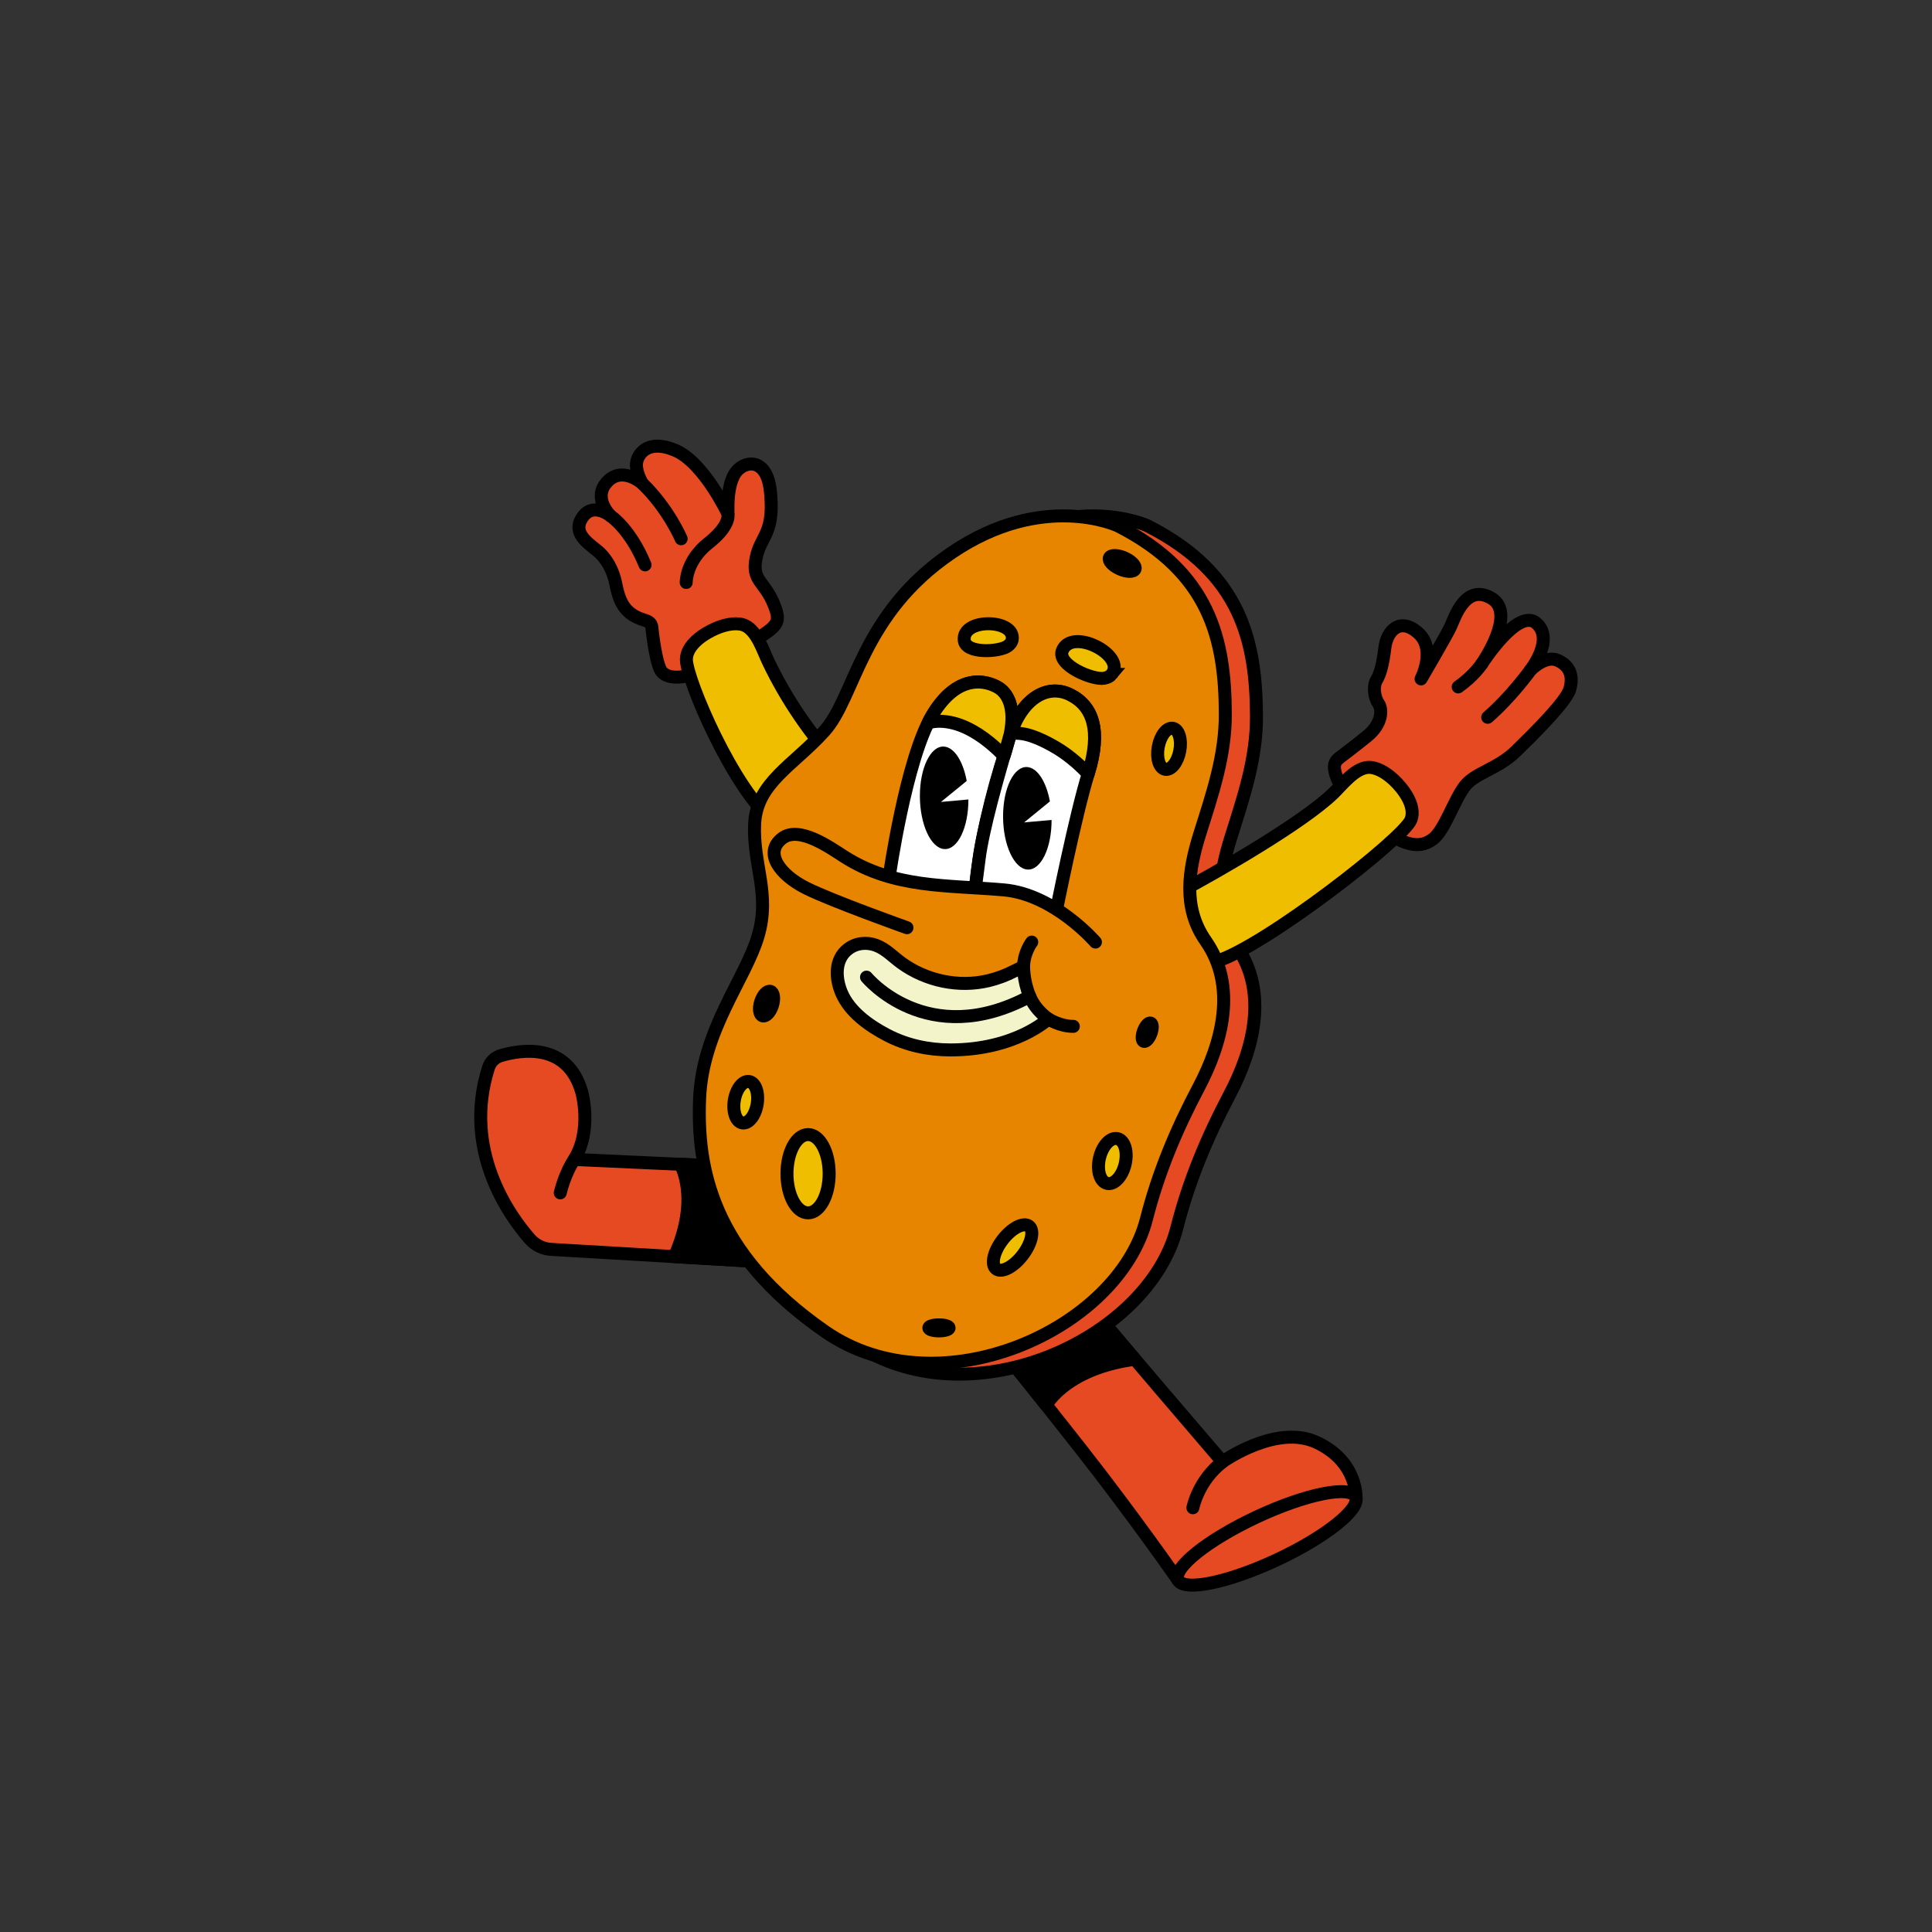 <?xml version="1.0" encoding="UTF-8"?> <svg xmlns="http://www.w3.org/2000/svg" id="_Слой_1" data-name="Слой 1" viewBox="0 0 595.28 595.28"><rect x="0" y="0" width="595.28" height="595.28" fill="#333333" stroke="none"/><defs><style> .cls-1 { stroke-width: 0px; } .cls-1, .cls-2 { fill: #000; } .cls-3 { fill: none; } .cls-3, .cls-4, .cls-5, .cls-6, .cls-2, .cls-7, .cls-8, .cls-9 { stroke: #000; stroke-width: 4px; } .cls-3, .cls-5, .cls-6, .cls-2, .cls-7, .cls-9 { stroke-linecap: round; stroke-linejoin: round; } .cls-4, .cls-6 { fill: #f0be00; } .cls-4, .cls-8 { stroke-miterlimit: 10; } .cls-5 { fill: #e54a23; } .cls-7 { fill: #e78500; } .cls-8 { fill: #fff; } .cls-9 { fill: #f3f4ca; } </style></defs><g><g><path class="cls-5" d="M362.95,486.81s-13.76-19.78-30.17-40.67c-17.44-22.2-24.81-31.08-24.81-31.08,0,0-5.42-8.27,8.27-14.83,13.69-6.56,17.96-.29,20.24,2.85s40.2,47.33,40.2,47.33c0,0,16.54-11.81,29.01-5.98,13,6.08,12.14,17.54,12.14,17.54l-54.89,24.83Z"></path><ellipse class="cls-5" cx="390.31" cy="474.02" rx="30.2" ry="7.3" transform="translate(-164.03 209.93) rotate(-25.06)"></ellipse><path class="cls-5" d="M367.55,464.56s1.59-8.32,9.14-14.14"></path></g><path class="cls-2" d="M325.44,429.12c5.62-5.4,13.41-8.4,20.97-9.79,1.08-.2,2.18-.37,3.27-.5-6.76-7.95-12.36-14.59-13.2-15.73-2.28-3.14-6.56-9.41-20.24-2.85-13.69,6.56-8.27,14.83-8.27,14.83,0,0,4.38,5.28,14.35,17.83.87-1.38,1.94-2.64,3.13-3.78Z"></path></g><g><g><path class="cls-5" d="M176.94,357.24l67.51,3.1s11.22.58,10.64,15.28c-.58,14.7-13.54,13.54-13.54,13.54l-71.7-4.2c-2.54-.15-4.93-1.3-6.6-3.21-6.41-7.33-20.81-27.42-12.74-52.77.57-1.79,1.99-3.2,3.8-3.73,6.17-1.82,20.58-4.22,24.95,11.29,0,0,3.29,11.61-2.32,20.7Z"></path><path class="cls-5" d="M172.62,367.54s1.33-5.85,4.33-10.3"></path></g><path class="cls-2" d="M244.46,360.33l-34.75-1.59c.67,1.46,1.2,2.98,1.56,4.57,1.79,7.88-.13,16.13-3.26,23.41-.07.15-.14.31-.21.46l33.76,1.98s12.96,1.16,13.54-13.54c.58-14.7-10.64-15.28-10.64-15.28Z"></path></g><path class="cls-5" d="M200.85,193.28s.88,9.14,2.53,12.86c1.65,3.71,9.35,4.13,22.42-4.54,13.06-8.66,15.54-8.25,12.65-15.4-2.89-7.15-6.88-7.15-5.5-14.16s5.5-7.29,4.54-19.39c-.22-2.77-.69-6.22-2.76-8.29-2.83-2.83-7.04-.98-8.63,2.13-1.79,3.51-1.85,7.96-1.81,11.8,0,0-7.43-15.81-16.23-19.53s-11.83,1.51-11.96,4.26,1.79,5.91,1.79,5.91c0,0-6.54-5.8-11.21,0-3.92,4.88,1.45,10.03,1.45,10.03,0,0-5.64-4.66-8.94.84-2.62,4.36,1.62,7.29,4.68,9.75,3.15,2.52,5.05,6.33,5.84,10.23.72,3.57,1.56,6.86,4.56,9.21,1.22.95,2.54,1.52,4,1.98,1.27.41,2.42.79,2.59,2.32Z"></path><path class="cls-5" d="M209.87,166s-3.9-9.28-12-17.08"></path><path class="cls-5" d="M188.11,158.95s6.06,3.92,10.64,15.09"></path><path class="cls-5" d="M353.62,162.02s-23.16-10.89-51.55,8.38c-28.39,19.26-30.06,45.02-39.67,55.7-9.6,10.68-21.09,16.12-21.71,28.9-.63,12.77,5.01,21.78,1.04,35.18-3.97,13.4-17.33,29.31-18.16,50.67-.84,21.36,3.55,47.95,39.04,72.66,35.49,24.71,91.23-.63,100-35.18,3.67-14.44,9.27-27.84,16.21-40.97,7.42-14.03,12.03-31.67,2.22-45.75-7.26-10.43-5.36-22.21-1.8-33.56,3.88-12.36,7.96-24.23,7.9-37.39-.11-23.03-4.72-43.97-33.52-58.63Z"></path><path class="cls-5" d="M211.43,179.47s-.14-6.63,6.9-12.18c7.04-5.55,5.94-9.02,5.94-9.02"></path><path class="cls-6" d="M220.78,193.54c-3.73,1.56-9.29,5.09-9.29,9.69,0,6.03,14.65,40.54,27.25,50.26,12.6,9.72,26.84-9.59,18.9-18.49-7.94-8.9-15.2-19.17-20.95-31.22-1.58-3.31-3.42-9.24-7.05-11-2.2-1.07-5.6-.6-8.86.76Z"></path><g><path class="cls-5" d="M412.5,233.66c-.86.65-1.4,1.67-1.35,2.75.1,2.43,1.63,7.15,9.49,14.54,12.23,11.49,17.59,10.12,21.01,7.47s6.52-12.18,9.73-16.27c3.21-4.08,10.08-5.19,15.72-10.7,5.64-5.51,15.62-15.37,16.62-19.23s.15-6.96-3.72-8.73c-3.87-1.78-8.45,2.99-8.45,2.99,0,0,7.5-9.45,1.84-14.45s-16.86,12.55-16.86,12.55c0,0,11-15.57,2.99-20.26-8.01-4.69-11.32,6.05-12.58,8.77-1.26,2.72-9.09,16.09-9.09,16.09,0,0,4.76-9.11-.87-14.15-5.63-5.03-9.67-.63-10.28,4.53s-1.45,8.12-2.55,9.94c-1.1,1.82-.79,5.29.57,7.24s1.03,6.39-3.33,9.96c-3.22,2.64-7.09,5.58-8.89,6.94Z"></path><path class="cls-3" d="M456.53,204.59s-2.36,3.61-7.24,7.06"></path><path class="cls-3" d="M471.55,206.49s-5.94,8.26-13.17,14.52"></path></g><path class="cls-6" d="M429.39,240.24c2.96,2.75,6.96,8,5.36,12.31-2.09,5.65-44.83,38.93-60.02,43.69-15.19,4.76-21.37-16.05-10.83-21.65s37.45-20.94,47.02-30.25c2.63-2.56,6.41-7.48,10.42-7.88,2.44-.24,5.46,1.38,8.05,3.78Z"></path><path class="cls-7" d="M344.35,161.98s-22.94-10.75-51.05,8.27c-28.12,19.02-29.77,44.45-39.28,55s-20.88,15.92-21.5,28.53c-.62,12.61,4.96,21.5,1.03,34.73s-17.16,28.95-17.99,50.03c-.83,21.09,3.51,47.35,38.66,71.74s90.35-.62,99.03-34.73c3.63-14.26,9.18-27.49,16.05-40.46,7.34-13.85,11.91-31.27,2.2-45.18-7.19-10.3-5.31-21.93-1.78-33.13,3.84-12.21,7.88-23.93,7.82-36.92-.1-22.74-4.68-43.42-33.2-57.89Z"></path><ellipse class="cls-6" cx="248.98" cy="361.64" rx="6.5" ry="12.06"></ellipse><ellipse class="cls-6" cx="311.99" cy="384.42" rx="8.3" ry="3.88" transform="translate(-182.92 397.62) rotate(-52.47)"></ellipse><ellipse class="cls-6" cx="229.77" cy="339.59" rx="6.46" ry="3.57" transform="translate(-142.06 512.39) rotate(-80.84)"></ellipse><ellipse class="cls-6" cx="342.74" cy="357.77" rx="7.08" ry="4.06" transform="translate(-82.93 611.28) rotate(-77.01)"></ellipse><ellipse class="cls-6" cx="360.21" cy="230.72" rx="6.43" ry="3.37" transform="translate(67.7 542.85) rotate(-79.5)"></ellipse><ellipse class="cls-6" cx="236.18" cy="309.22" rx="3.96" ry="1.9" transform="translate(-130.59 439.13) rotate(-72.13)"></ellipse><ellipse class="cls-6" cx="353.46" cy="318.02" rx="3.01" ry="1.21" transform="translate(-69.37 535.46) rotate(-69.19)"></ellipse><ellipse class="cls-6" cx="345.79" cy="173.63" rx="1.85" ry="4.31" transform="translate(46.08 418.36) rotate(-65.9)"></ellipse><ellipse class="cls-6" cx="289.31" cy="409.14" rx="3.13" ry=".93"></ellipse><g><path class="cls-4" d="M311.86,197.16c1.18-6.48-15.5-6.84-14.76.12.46,4.29,11.08,3.62,13.5,1.7.76-.61,1.15-1.22,1.26-1.82Z"></path><path class="cls-4" d="M342.49,207.81c4.71-5.8-12.15-14.64-15.15-7.39-1.85,4.47,9.37,9.22,12.88,8.55,1.1-.21,1.83-.62,2.27-1.16Z"></path></g><g><path class="cls-8" d="M273.98,270.12s5.13-36.09,13.19-49.65c8.07-13.55,17.11-10.58,20.39-8.63,3.28,1.95,6.4,7.46,2.24,19.73-4.16,12.27-8.2,29.55-9.23,42.01,0,0,.38,8.82-14.45,4.67-6.33-1.77-13.07-2.26-12.14-8.13Z"></path><path class="cls-8" d="M325.55,280.2s5.75-28.81,9.79-41.95c4.04-13.14,1.42-20.68-5.59-24.19-7.01-3.51-15.06,1.1-18.67,13.03-3.61,11.92-8.29,28.61-9.4,37.55l-1.36,10.54s-1.41,4.57,6.23,5.91c6.32,1.11,13.47,2.99,16.1,2.06,2.63-.93,2.9-2.95,2.9-2.95Z"></path><path class="cls-6" d="M311.29,226.09c1.65-8.48-.98-12.6-3.73-14.24-3.28-1.95-12.32-4.93-20.39,8.63-.4.68-.8,1.43-1.19,2.21,1.16-.31,2.37-.47,3.6-.46,5.65.08,10.93,3.03,15.22,6.5,1.59,1.29,3.13,2.7,4.55,4.22.15-.46.3-.93.45-1.38l1.49-5.49Z"></path><path class="cls-6" d="M329.75,214.06c-6.8-3.41-14.57.86-18.32,12,4.34-.74,9.29,1.69,12.93,3.7,4.15,2.29,7.71,5.3,10.93,8.67.02-.06.04-.12.06-.18,4.04-13.14,1.42-20.68-5.59-24.19Z"></path><path class="cls-1" d="M289.92,247.09l7.94-6.47c-1.09-5.99-3.82-10.38-7-10.59-4.13-.27-7.45,6.58-7.43,15.3.03,8.72,3.39,16.01,7.52,16.28,4.12.27,7.45-6.57,7.43-15.28l-8.46.76Z"></path><path class="cls-1" d="M315.55,253.4l7.94-6.47c-1.09-5.99-3.82-10.38-7-10.59-4.13-.27-7.45,6.58-7.43,15.3.03,8.72,3.39,16.01,7.52,16.28,4.12.27,7.45-6.57,7.43-15.28l-8.46.76Z"></path></g><path class="cls-7" d="M337.52,290.27s-12.67-14.72-28.25-16.08c-17.54-1.53-33.85-.45-49.24-10.29-4.32-2.76-13.85-9.6-19.04-5.59-5.81,4.49-.6,11.34,7.43,15.34s31.03,12.19,31.03,12.19"></path><g><path class="cls-9" d="M315.39,297.48c-.02.44-2.52,1.52-2.84,1.69-2.54,1.32-5.25,2.33-8.03,3-9.17,2.18-19.17.04-26.78-5.47-2.59-1.87-4.82-4.35-7.89-5.46-2.89-1.05-6.14-.69-8.59,1.21-4.16,3.22-3.84,8.95-2.01,13.36,2.47,5.95,8.55,10.24,14.08,13.12,6.01,3.14,12.76,4.57,19.52,4.57,20.13,0,30.17-9.56,30.17-9.56,0,0-3.83-2.4-5.73-6.93-2.12-5.04-1.89-9.53-1.89-9.54Z"></path><path class="cls-3" d="M266.99,301.07s18.7,22.85,50.29,5.94"></path><path class="cls-9" d="M317.9,290.27s-2.31,2.98-2.51,7.21"></path><path class="cls-9" d="M323.01,313.94s3.5,2.3,7.7,2.3"></path></g></svg> 